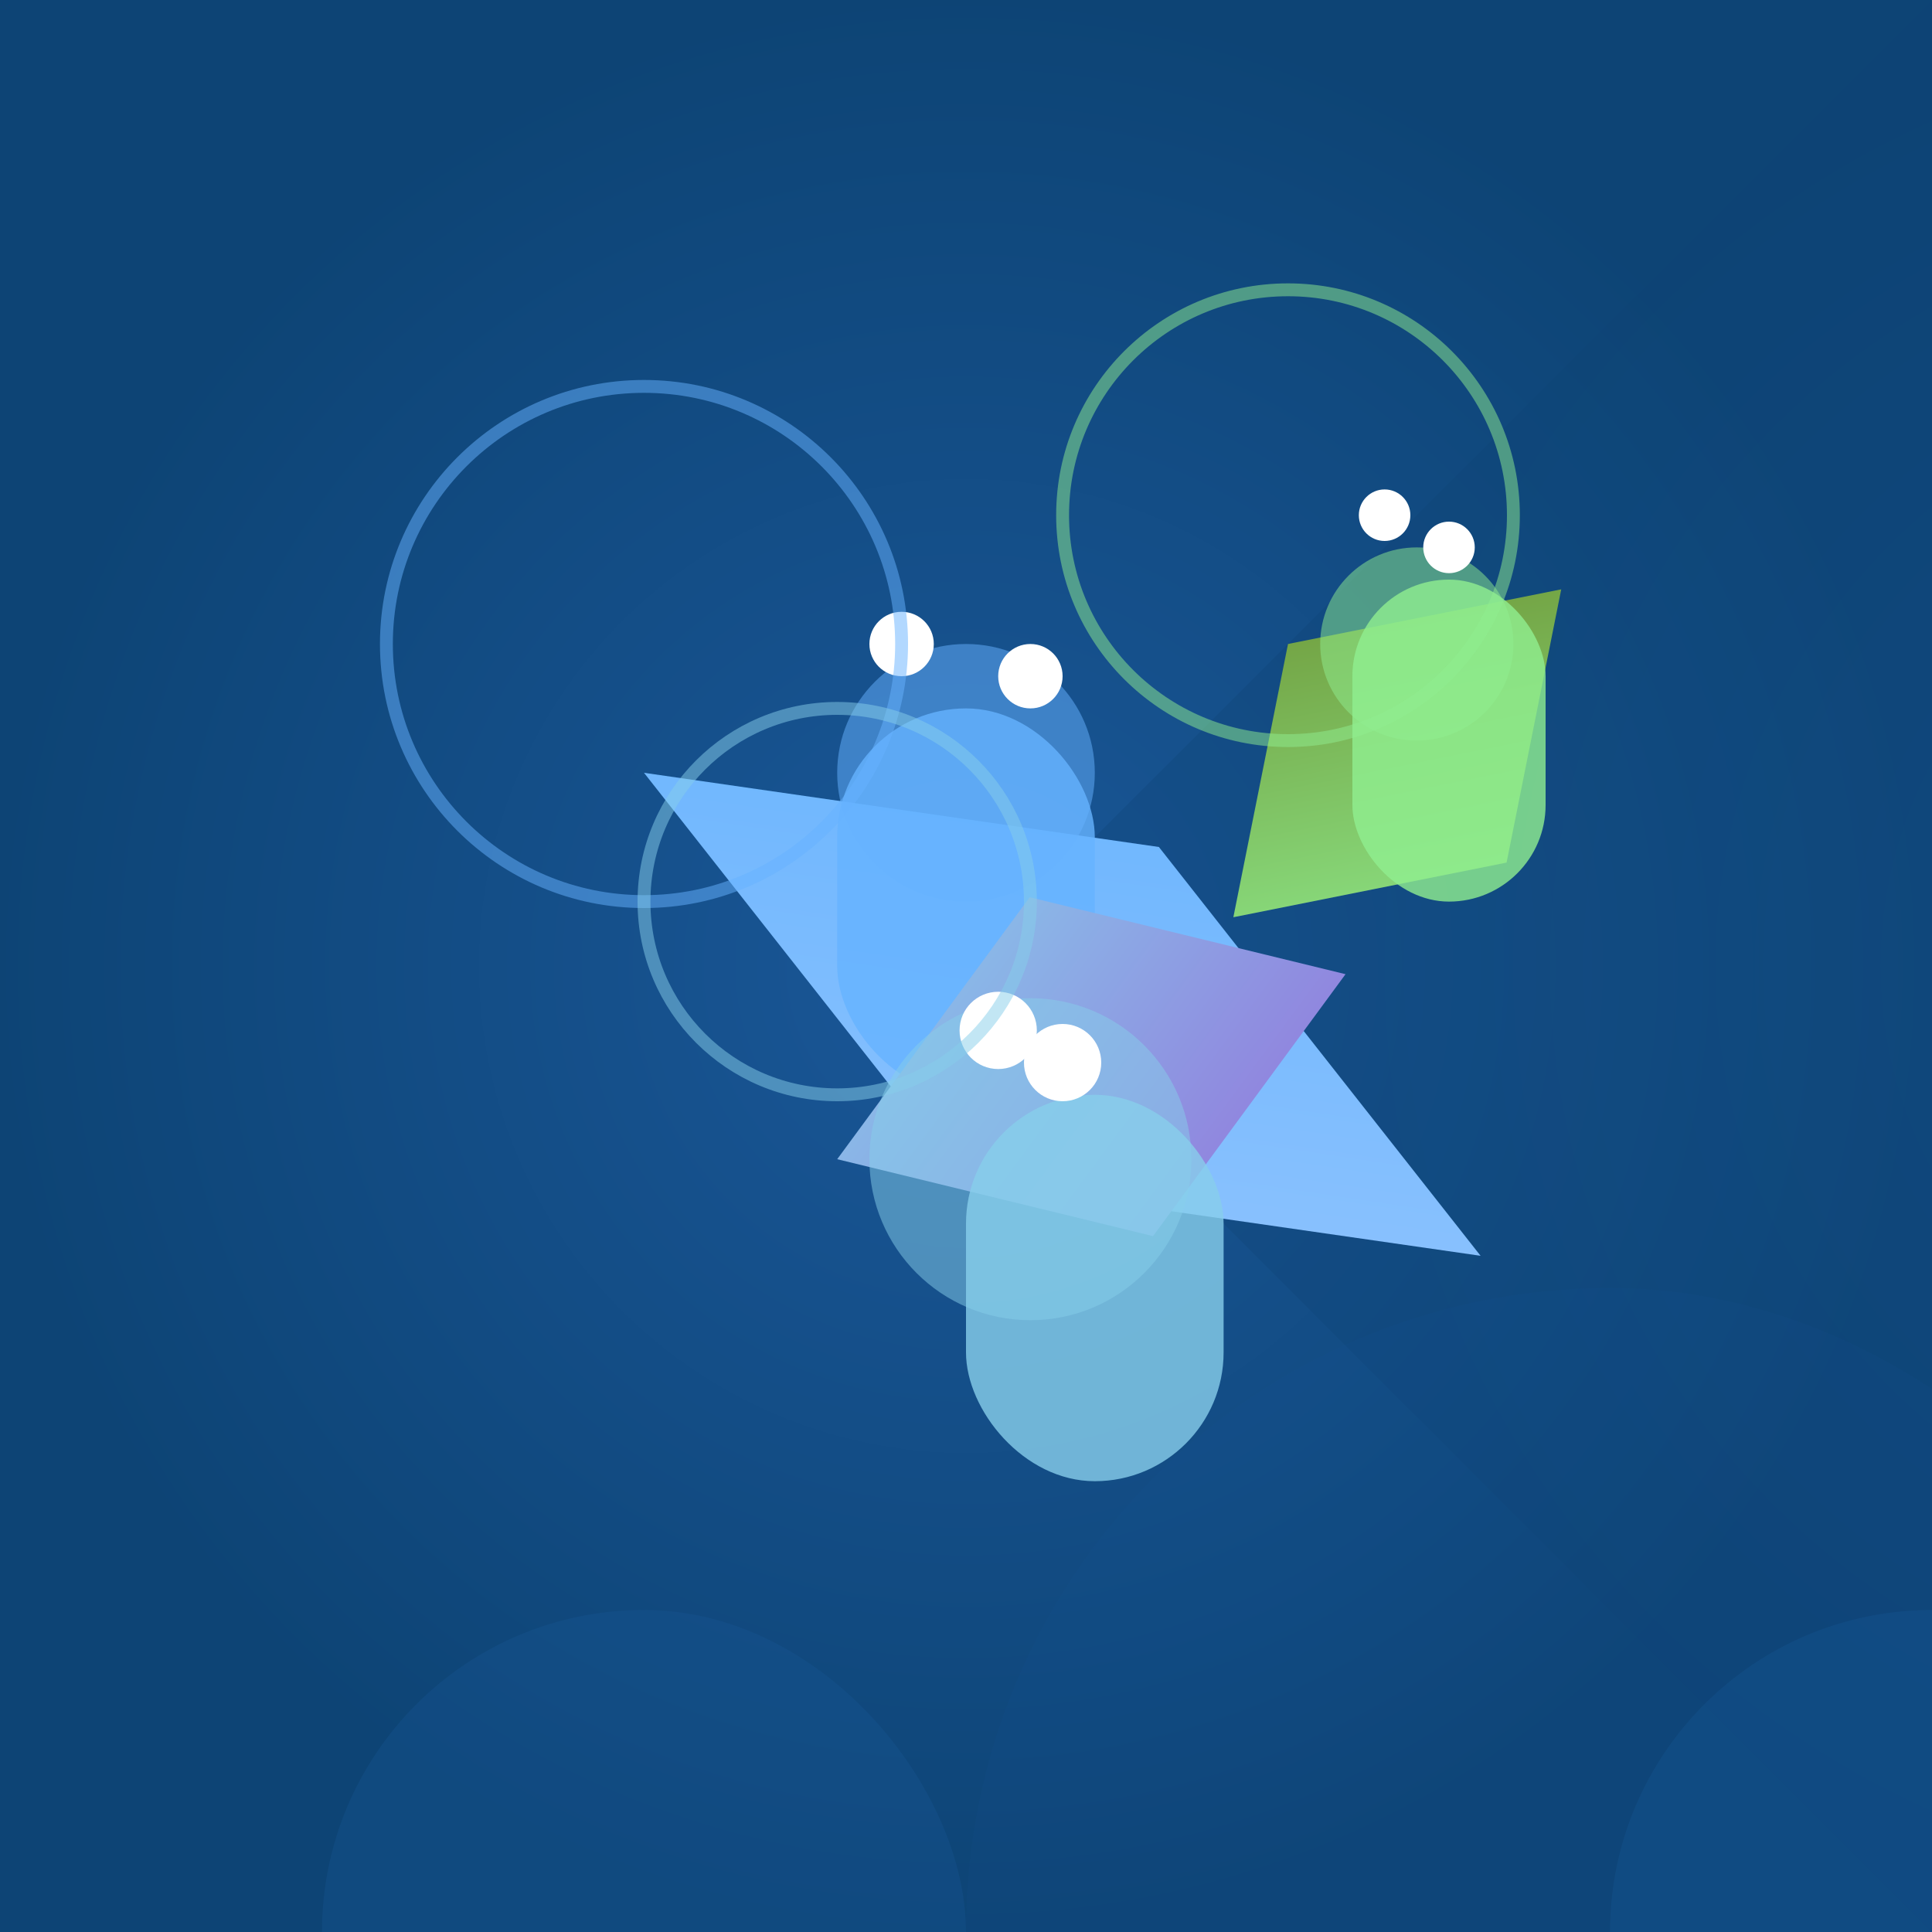 <svg viewBox="0 0 300 300" xmlns="http://www.w3.org/2000/svg">
  <rect x="0" y="0" width="300" height="300" fill="#333333" stroke="none"/>
  <defs>
    <radialGradient id="oceanGrad">
      <stop offset="0%" stop-color="#1a5798"/>
      <stop offset="100%" stop-color="#0d4475"/>
    </radialGradient>
    <pattern id="glow" x="0" y="0" width="20" height="20" patternUnits="userSpaceOnUse">
      <rect width="20" height="20" fill="none" stroke="#87CEEB" stroke-width="1" opacity="0.5"/>
    </pattern>
    <linearGradient id="cityGrad1" x1="0%" y1="0%" x2="100%" y2="100%">
      <stop offset="0%" stop-color="#66B3FF"/>
      <stop offset="100%" stop-color="#93C5FD"/>
    </linearGradient>
    <linearGradient id="cityGrad2" x1="0%" y1="0%" x2="100%" y2="100%">
      <stop offset="0%" stop-color="#6B8E2E"/>
      <stop offset="100%" stop-color="#90EE90"/>
    </linearGradient>
    <linearGradient id="cityGrad3" x1="0%" y1="0%" x2="100%" y2="100%">
      <stop offset="0%" stop-color="#87CEEB"/>
      <stop offset="100%" stop-color="#9370DB"/>
    </linearGradient>
  </defs>
  <rect width="300" height="300" fill="url(#oceanGrad)"/>
  <g transform="translate(150,150)">
    <g transform="rotate(-45)">
      <rect width="300" height="300" fill="url(#oceanGrad)" opacity="0.3"/>
    </g>
  </g>
  <g transform="translate(100,120)">
    <g>
      <path d="M0,0 L50,-20 L100,0 L50,20 L0,0" fill="url(#cityGrad1)" transform="rotate(30) scale(1.5)"/>
      <circle cx="50" cy="0" r="20" fill="#66B3FF" opacity="0.5"/>
      <rect x="30" y="-10" width="40" height="60" rx="20" fill="#66B3FF" opacity="0.8"/>
      <circle cx="40" cy="-20" r="5" fill="#fff"/>
      <circle cx="60" cy="-15" r="5" fill="#fff"/>
    </g>
  </g>
  <g transform="translate(200,100)">
    <g>
      <path d="M0,0 L20,-30 L40,0 L20,30 L0,0" fill="url(#cityGrad2)" transform="rotate(45) scale(1.2)"/>
      <circle cx="20" cy="0" r="15" fill="#90EE90" opacity="0.5"/>
      <rect x="10" y="-10" width="30" height="50" rx="15" fill="#90EE90" opacity="0.8"/>
      <circle cx="15" cy="-20" r="4" fill="#fff"/>
      <circle cx="25" cy="-15" r="4" fill="#fff"/>
    </g>
  </g>
  <g transform="translate(130,180)">
    <g>
      <path d="M0,0 L30,-20 L60,0 L30,20 L0,0" fill="url(#cityGrad3)" transform="rotate(-20) scale(1.4)"/>
      <circle cx="30" cy="0" r="25" fill="#87CEEB" opacity="0.5"/>
      <rect x="20" y="-10" width="40" height="60" rx="20" fill="#87CEEB" opacity="0.8"/>
      <circle cx="25" cy="-20" r="6" fill="#fff"/>
      <circle cx="35" cy="-15" r="6" fill="#fff"/>
    </g>
  </g>
  <g transform="translate(250,250)">
    <rect width="100" height="100" rx="50" fill="#1a5798" opacity="0.3"/>
  </g>
  <g transform="translate(50,250)">
    <rect width="100" height="100" rx="50" fill="#1a5798" opacity="0.3"/>
  </g>
  <g transform="translate(150,200)">
    <rect width="200" height="200" rx="100" fill="#1a5798" opacity="0.1"/>
  </g>
  <g transform="translate(100,100)">
    <circle cx="0" cy="0" r="40" fill="none" stroke="#66B3FF" stroke-width="2" opacity="0.5"/>
  </g>
  <g transform="translate(200,80)">
    <circle cx="0" cy="0" r="35" fill="none" stroke="#90EE90" stroke-width="2" opacity="0.5"/>
  </g>
  <g transform="translate(130,140)">
    <circle cx="0" cy="0" r="30" fill="none" stroke="#87CEEB" stroke-width="2" opacity="0.5"/>
  </g>
</svg>